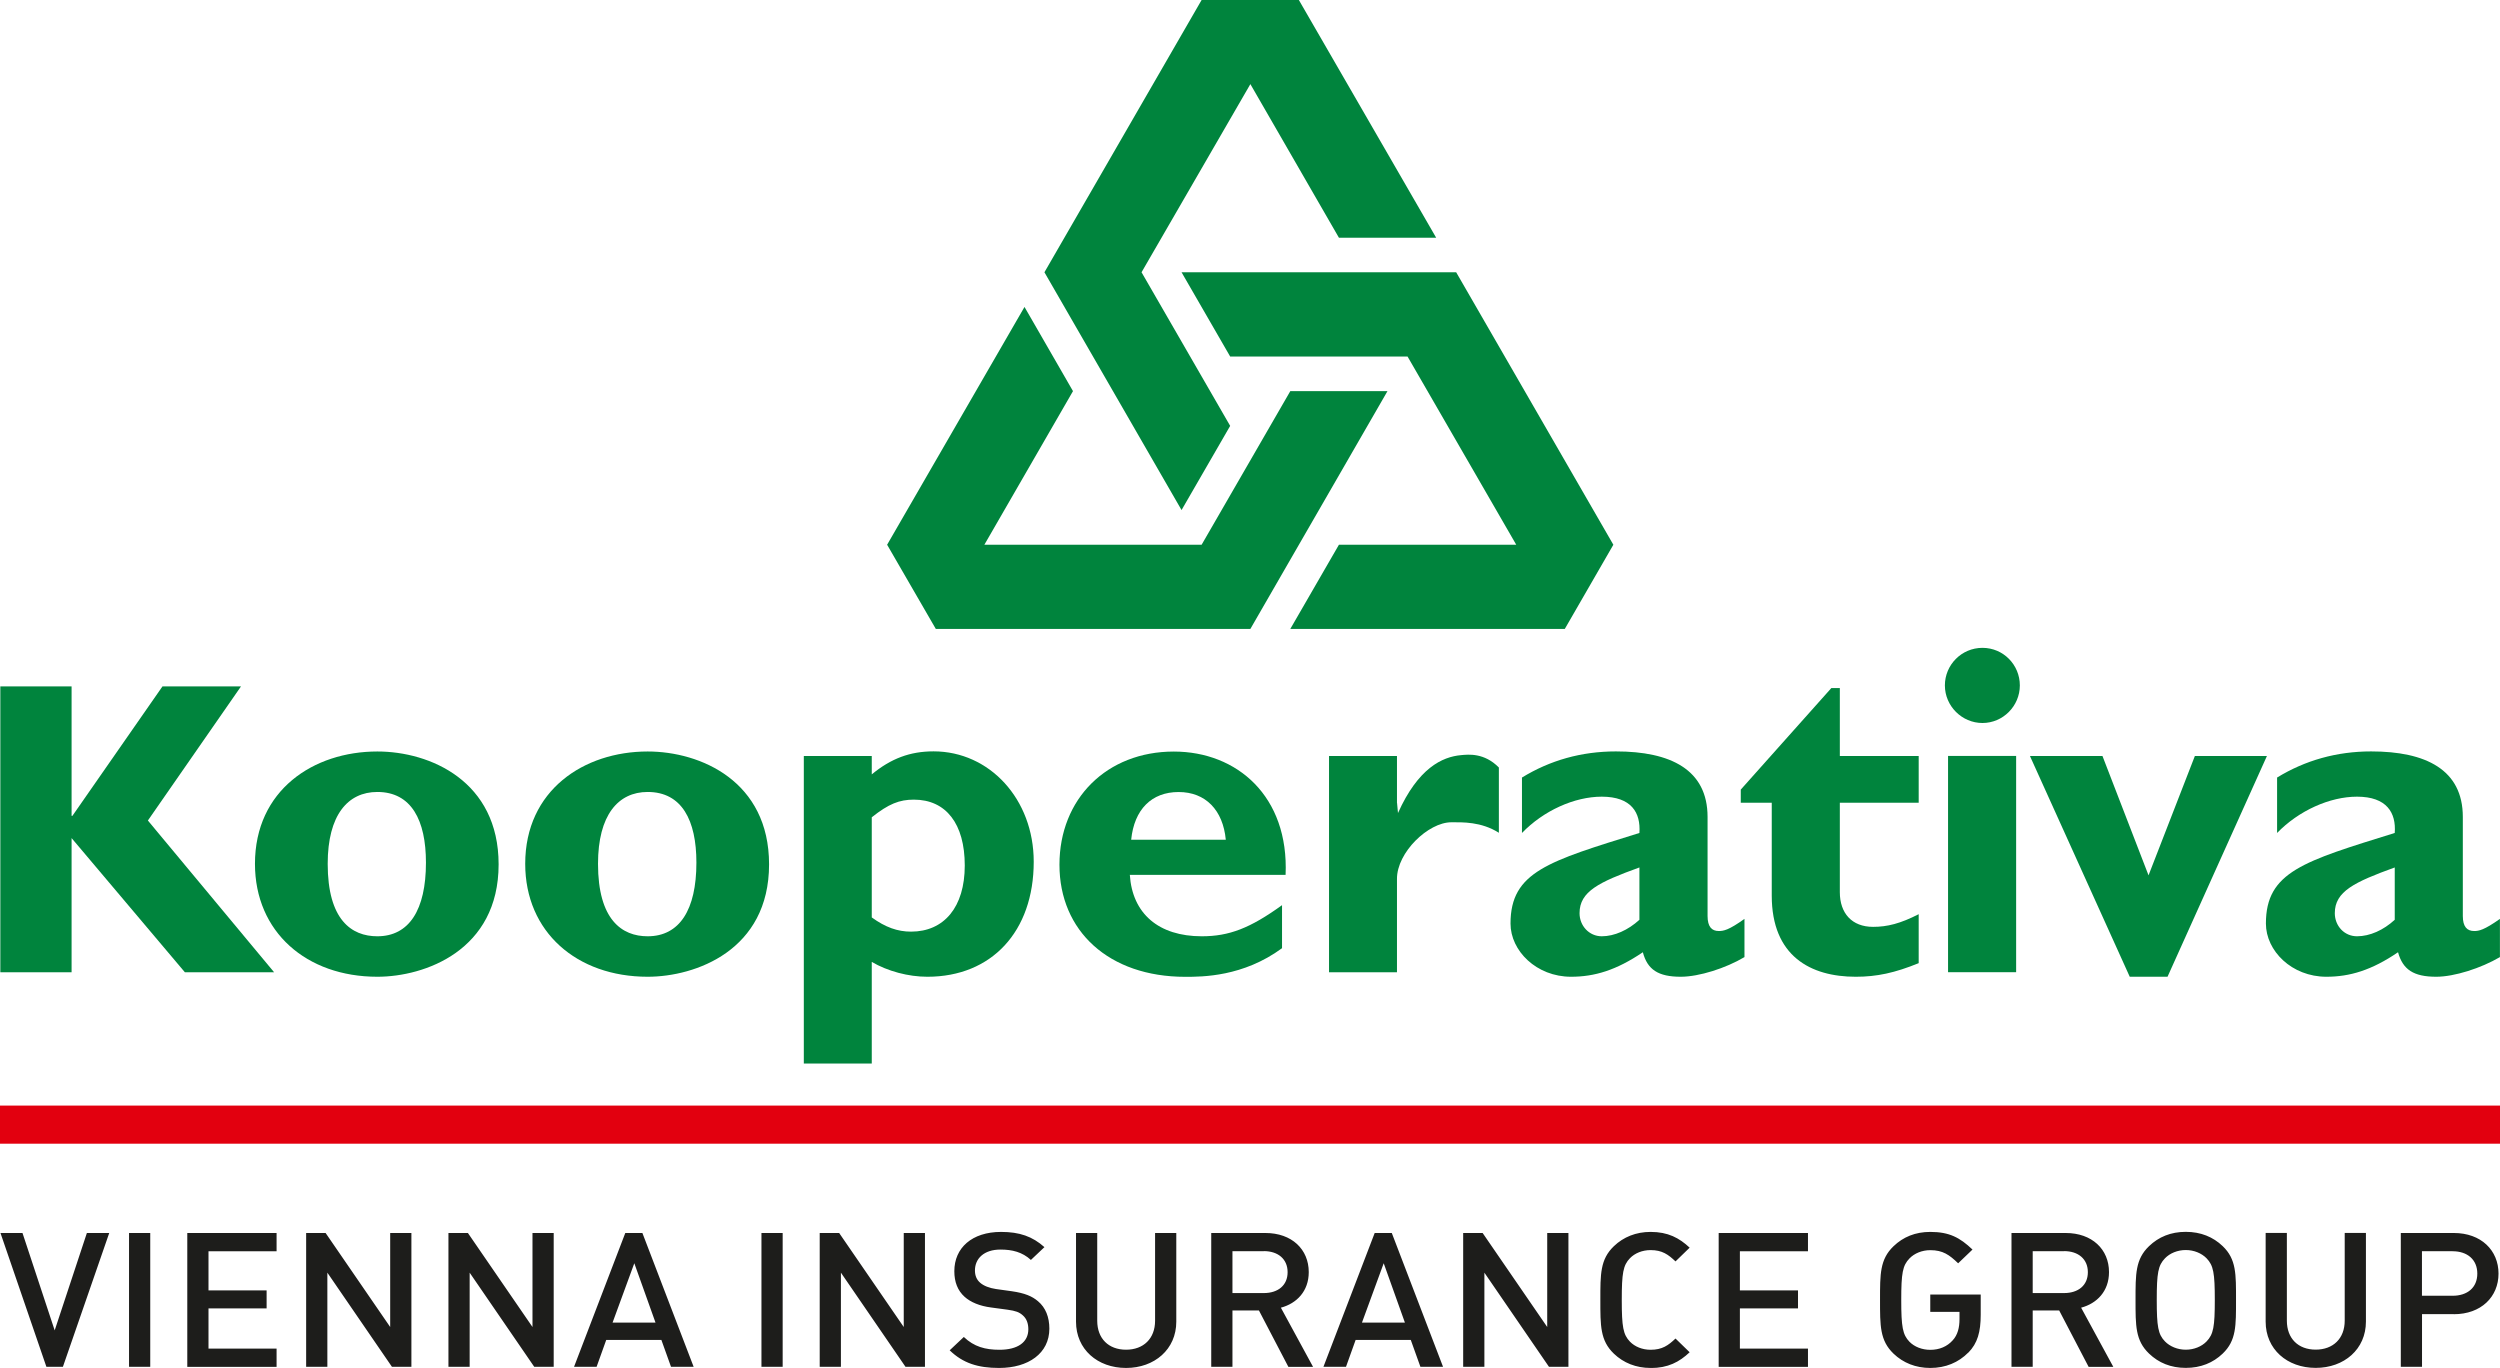 <svg xmlns="http://www.w3.org/2000/svg" id="Vrstva_2" viewBox="0 0 371.23 203.13"><defs><style>.cls-1{fill:#00843d;}.cls-2{fill:#e2000f;}.cls-3{fill:#1d1d1b;}</style></defs><g id="Layer_3"><g><polyline class="cls-1" points="21.96 121.84 40.7 144.37 27.45 144.37 10.63 124.45 10.63 144.37 .05 144.37 .05 101.92 10.63 101.92 10.63 121.15 10.75 121.15 24.13 101.92 35.79 101.92 21.96 121.84"></polyline><path class="cls-1" d="M74.04,128.35c0-12.35-10.16-16.76-18.01-16.76-9.48,0-18.17,5.74-18.17,16.68,0,10.13,7.66,16.77,18.17,16.77,7.07,0,18.01-3.92,18.01-16.68m-10.79-.27c0,7.03-2.5,10.94-7.22,10.94-3.84,0-7.37-2.45-7.37-10.76,0-7.25,2.99-10.67,7.37-10.67,5.06,0,7.22,4.2,7.22,10.49Z"></path><path class="cls-1" d="M114.2,128.35c0-12.35-10.17-16.76-18.03-16.76-9.45,0-18.18,5.74-18.18,16.68,0,10.13,7.67,16.77,18.18,16.77,7.11,0,18.03-3.92,18.03-16.68m-10.79-.27c0,7.03-2.51,10.94-7.24,10.94-3.82,0-7.37-2.45-7.37-10.76,0-7.25,3-10.67,7.37-10.67,5.08,0,7.24,4.2,7.24,10.49Z"></path><path class="cls-1" d="M129.45,112.26h-10.09v45.67h10.09v-15.09c2.38,1.38,5.42,2.2,8.26,2.2,9.53,0,15.79-6.71,15.79-17.08,0-9.3-6.56-16.39-14.88-16.39-3.47,0-6.32,1.06-9.17,3.42v-2.74m0,9.11c2.51-1.99,4.09-2.62,6.25-2.62,4.79,0,7.56,3.6,7.56,9.78s-3.07,9.82-7.98,9.82c-1.99,0-3.8-.64-5.83-2.11v-14.86Z"></path><path class="cls-1" d="M190.37,134.41c-4.74,3.42-7.85,4.62-11.92,4.62-6.4,0-10.31-3.36-10.68-9.12h23.13c.51-11.67-7.21-18.31-16.6-18.31-9.93,0-16.98,6.99-16.98,16.81s7.31,16.64,18.69,16.64c2.51,0,8.58,0,14.36-4.25v-6.38m-22.4-9.73c.45-4.49,3.03-7.08,7.04-7.08s6.59,2.68,7.01,7.08h-14.05Z"></path><path class="cls-1" d="M207.45,119.23l.14,1.5c2.99-6.66,6.55-8.35,9.38-8.6,1.08-.1,3.43-.37,5.6,1.84v9.69c-2.64-1.67-5.44-1.56-7.05-1.56-3.44,0-8.1,4.49-8.08,8.41v13.86h-10.09v-32.11h10.09v6.97"></path><path class="cls-1" d="M259.05,136.44c-2.35,1.68-3.11,1.81-3.83,1.81-1.03,0-1.66-.63-1.66-2.23v-14.71c0-7.03-5.5-9.73-13.61-9.73-5.12,0-9.78,1.32-13.95,3.88v8.23c3.19-3.31,7.79-5.39,11.85-5.39,4.41,0,5.8,2.38,5.59,5.39-13.49,4.2-19.14,5.75-19.14,13.45,0,4.05,3.85,7.9,8.99,7.9,3.49,0,6.72-.97,10.66-3.64,.68,2.58,2.28,3.64,5.63,3.64,2.72,0,6.69-1.27,9.46-2.92v-5.68m-15.6,.14c-1.68,1.54-3.72,2.45-5.59,2.45s-3.3-1.55-3.3-3.43c0-3.23,2.88-4.61,8.89-6.79v7.78Z"></path><path class="cls-1" d="M284.91,119.2h-11.71v13.28c0,3.13,1.79,5.15,4.94,5.15,2.09,0,4.04-.48,6.77-1.88v7.27c-3.56,1.45-6.22,2.02-9.35,2.02-6.7,0-12.47-3.06-12.47-12.05v-13.79h-4.6v-1.95l13.45-15.08h1.26v10.09h11.71v6.94"></path><path class="cls-1" d="M299.93,101.78c0,3.06-2.5,5.58-5.55,5.58s-5.58-2.52-5.58-5.58,2.48-5.58,5.58-5.58,5.55,2.52,5.55,5.58m-10.66,10.47h10.11v32.11h-10.11v-32.11Z"></path><polyline class="cls-1" points="301.43 112.26 312.2 112.26 319.04 129.98 325.92 112.26 336.62 112.26 321.86 145.04 316.25 145.04 301.43 112.26"></polyline><path class="cls-1" d="M371.23,136.44c-2.37,1.68-3.15,1.81-3.83,1.81-1.06,0-1.69-.63-1.69-2.23v-14.71c0-7.03-5.51-9.73-13.62-9.73-5.1,0-9.78,1.32-13.96,3.88v8.23c3.2-3.31,7.82-5.39,11.87-5.39,4.41,0,5.83,2.38,5.6,5.39-13.5,4.2-19.13,5.75-19.13,13.45,0,4.05,3.83,7.9,8.98,7.9,3.48,0,6.72-.97,10.64-3.64,.71,2.58,2.31,3.64,5.67,3.64,2.7,0,6.65-1.27,9.46-2.92v-5.68m-15.62,.14c-1.67,1.54-3.7,2.45-5.6,2.45s-3.3-1.55-3.3-3.43c0-3.23,2.9-4.61,8.9-6.79v7.78Z"></path><polyline class="cls-1" points="152.13 45.58 159.33 58.08 146.17 80.89 178.43 80.89 191.6 58.08 206.03 58.08 185.67 93.39 138.96 93.39 131.73 80.89 152.13 45.58"></polyline><polyline class="cls-1" points="191.6 93.39 198.82 80.89 225.15 80.89 209.01 52.94 182.67 52.94 175.45 40.43 216.23 40.43 239.57 80.89 232.36 93.39 191.6 93.39"></polyline><polyline class="cls-1" points="213.26 35.3 198.82 35.3 185.67 12.49 169.51 40.43 182.67 63.24 175.45 75.74 155.09 40.43 178.43 0 192.87 0 213.26 35.3"></polyline></g><g><rect id="Linie" class="cls-2" x="0" y="164.17" width="371.23" height="5.66"></rect><path id="Subline_englisch" class="cls-3" d="M9.34,202.96h-2.45L.07,183.09H3.34l4.78,14.46,4.78-14.46h3.32l-6.88,19.87Zm9.82,0v-19.87h3.15v19.87h-3.15Zm8.65,0v-19.87h13.26v2.71h-10.11v5.81h8.63v2.68h-8.63v5.97h10.11v2.71h-13.26Zm30.39,0l-9.59-13.98v13.98h-3.15v-19.87h2.89l9.59,13.96v-13.96h3.15v19.87h-2.89Zm21.13,0l-9.59-13.98v13.98h-3.15v-19.87h2.89l9.59,13.96v-13.96h3.15v19.87h-2.89Zm20.31,0l-1.43-3.99h-8.19l-1.43,3.99h-3.35l7.61-19.87h2.54l7.61,19.87h-3.35Zm-5.45-15.38l-3.23,8.82h6.38l-3.15-8.82Zm18.88,15.38v-19.87h3.15v19.87h-3.15Zm21.39,0l-9.59-13.98v13.98h-3.15v-19.87h2.89l9.59,13.96v-13.96h3.15v19.87h-2.89Zm13.9,.17c-3.12,0-5.36-.7-7.34-2.62l2.1-1.98c1.52,1.45,3.18,1.9,5.3,1.9,2.71,0,4.28-1.12,4.28-3.04,0-.87-.26-1.59-.82-2.07-.52-.47-1.05-.67-2.27-.84l-2.45-.33c-1.69-.22-3.03-.78-3.93-1.59-1.02-.92-1.52-2.18-1.52-3.8,0-3.46,2.62-5.83,6.94-5.83,2.74,0,4.66,.67,6.44,2.26l-2.01,1.9c-1.28-1.17-2.77-1.54-4.52-1.54-2.45,0-3.79,1.34-3.79,3.1,0,.73,.23,1.37,.79,1.84,.52,.45,1.37,.78,2.33,.92l2.36,.33c1.92,.28,3,.73,3.88,1.48,1.14,.95,1.69,2.37,1.69,4.08,0,3.66-3.12,5.83-7.46,5.83Zm18.85,0c-4.23,0-7.43-2.76-7.43-6.87v-13.17h3.15v13.03c0,2.65,1.69,4.3,4.28,4.3s4.31-1.65,4.31-4.3v-13.03h3.15v13.17c0,4.1-3.23,6.87-7.46,6.87Zm24.1-.17l-4.37-8.37h-3.93v8.37h-3.15v-19.87h8.04c3.93,0,6.44,2.43,6.44,5.81,0,2.85-1.81,4.66-4.14,5.28l4.78,8.79h-3.67Zm-3.64-17.17h-4.66v6.22h4.66c2.1,0,3.53-1.14,3.53-3.1s-1.43-3.13-3.53-3.13Zm23.25,17.17l-1.43-3.99h-8.19l-1.43,3.99h-3.35l7.61-19.87h2.54l7.61,19.87h-3.35Zm-5.45-15.38l-3.23,8.82h6.38l-3.15-8.82Zm24.54,15.38l-9.59-13.98v13.98h-3.15v-19.87h2.89l9.59,13.96v-13.96h3.15v19.87h-2.89Zm15.09,.17c-2.16,0-4.02-.75-5.45-2.12-2.04-1.95-2.01-4.16-2.01-7.98s-.03-6.03,2.01-7.98c1.43-1.37,3.29-2.12,5.45-2.12,2.59,0,4.25,.89,5.8,2.34l-2.1,2.04c-1.08-1.03-1.98-1.68-3.7-1.68-1.22,0-2.33,.45-3.06,1.2-1.02,1.06-1.22,2.21-1.22,6.2s.2,5.14,1.22,6.2c.73,.75,1.84,1.2,3.06,1.2,1.72,0,2.62-.64,3.7-1.67l2.1,2.04c-1.54,1.45-3.21,2.34-5.8,2.34Zm10.11-.17v-19.87h13.26v2.71h-10.11v5.81h8.63v2.68h-8.63v5.97h10.11v2.71h-13.26Zm37.07-2.12c-1.46,1.48-3.38,2.29-5.65,2.29-2.16,0-4.02-.75-5.45-2.12-2.04-1.95-2.01-4.16-2.01-7.98s-.03-6.03,2.01-7.98c1.43-1.37,3.23-2.12,5.45-2.12,2.83,0,4.4,.84,6.27,2.62l-2.13,2.04c-1.31-1.26-2.27-1.95-4.14-1.95-1.22,0-2.36,.47-3.09,1.23-1.02,1.06-1.22,2.18-1.22,6.17s.2,5.14,1.22,6.2c.73,.75,1.87,1.2,3.09,1.2,1.37,0,2.51-.5,3.32-1.4,.76-.81,1.02-1.93,1.02-3.15v-1.09h-4.34v-2.57h7.49v2.99c0,2.57-.47,4.24-1.84,5.64Zm17.86,2.12l-4.37-8.37h-3.93v8.37h-3.15v-19.87h8.04c3.93,0,6.44,2.43,6.44,5.81,0,2.85-1.81,4.66-4.14,5.28l4.78,8.79h-3.67Zm-3.64-17.17h-4.66v6.22h4.66c2.1,0,3.53-1.14,3.53-3.1s-1.43-3.13-3.53-3.13Zm23.55,15.21c-1.43,1.37-3.26,2.12-5.48,2.12s-4.02-.75-5.45-2.12c-2.04-1.95-2.01-4.16-2.01-7.98s-.03-6.03,2.01-7.98c1.43-1.37,3.23-2.12,5.45-2.12s4.05,.75,5.48,2.12c2.04,1.95,1.98,4.16,1.98,7.98s.06,6.03-1.98,7.98Zm-2.39-14.15c-.73-.75-1.87-1.23-3.09-1.23s-2.36,.47-3.09,1.23c-1.02,1.06-1.22,2.18-1.22,6.17s.2,5.11,1.22,6.17c.73,.75,1.87,1.23,3.09,1.23s2.36-.47,3.09-1.23c1.02-1.06,1.22-2.18,1.22-6.17s-.2-5.11-1.22-6.17Zm16.2,16.27c-4.23,0-7.43-2.76-7.43-6.87v-13.17h3.15v13.03c0,2.65,1.69,4.3,4.28,4.3s4.31-1.65,4.31-4.3v-13.03h3.15v13.17c0,4.1-3.23,6.87-7.46,6.87Zm20.51-7.98h-4.72v7.82h-3.15v-19.87h7.87c4.05,0,6.64,2.57,6.64,6.03s-2.59,6.03-6.64,6.03Zm-.18-9.35h-4.55v6.62h4.55c2.19,0,3.67-1.2,3.67-3.29s-1.49-3.32-3.67-3.32Z"></path></g></g></svg>